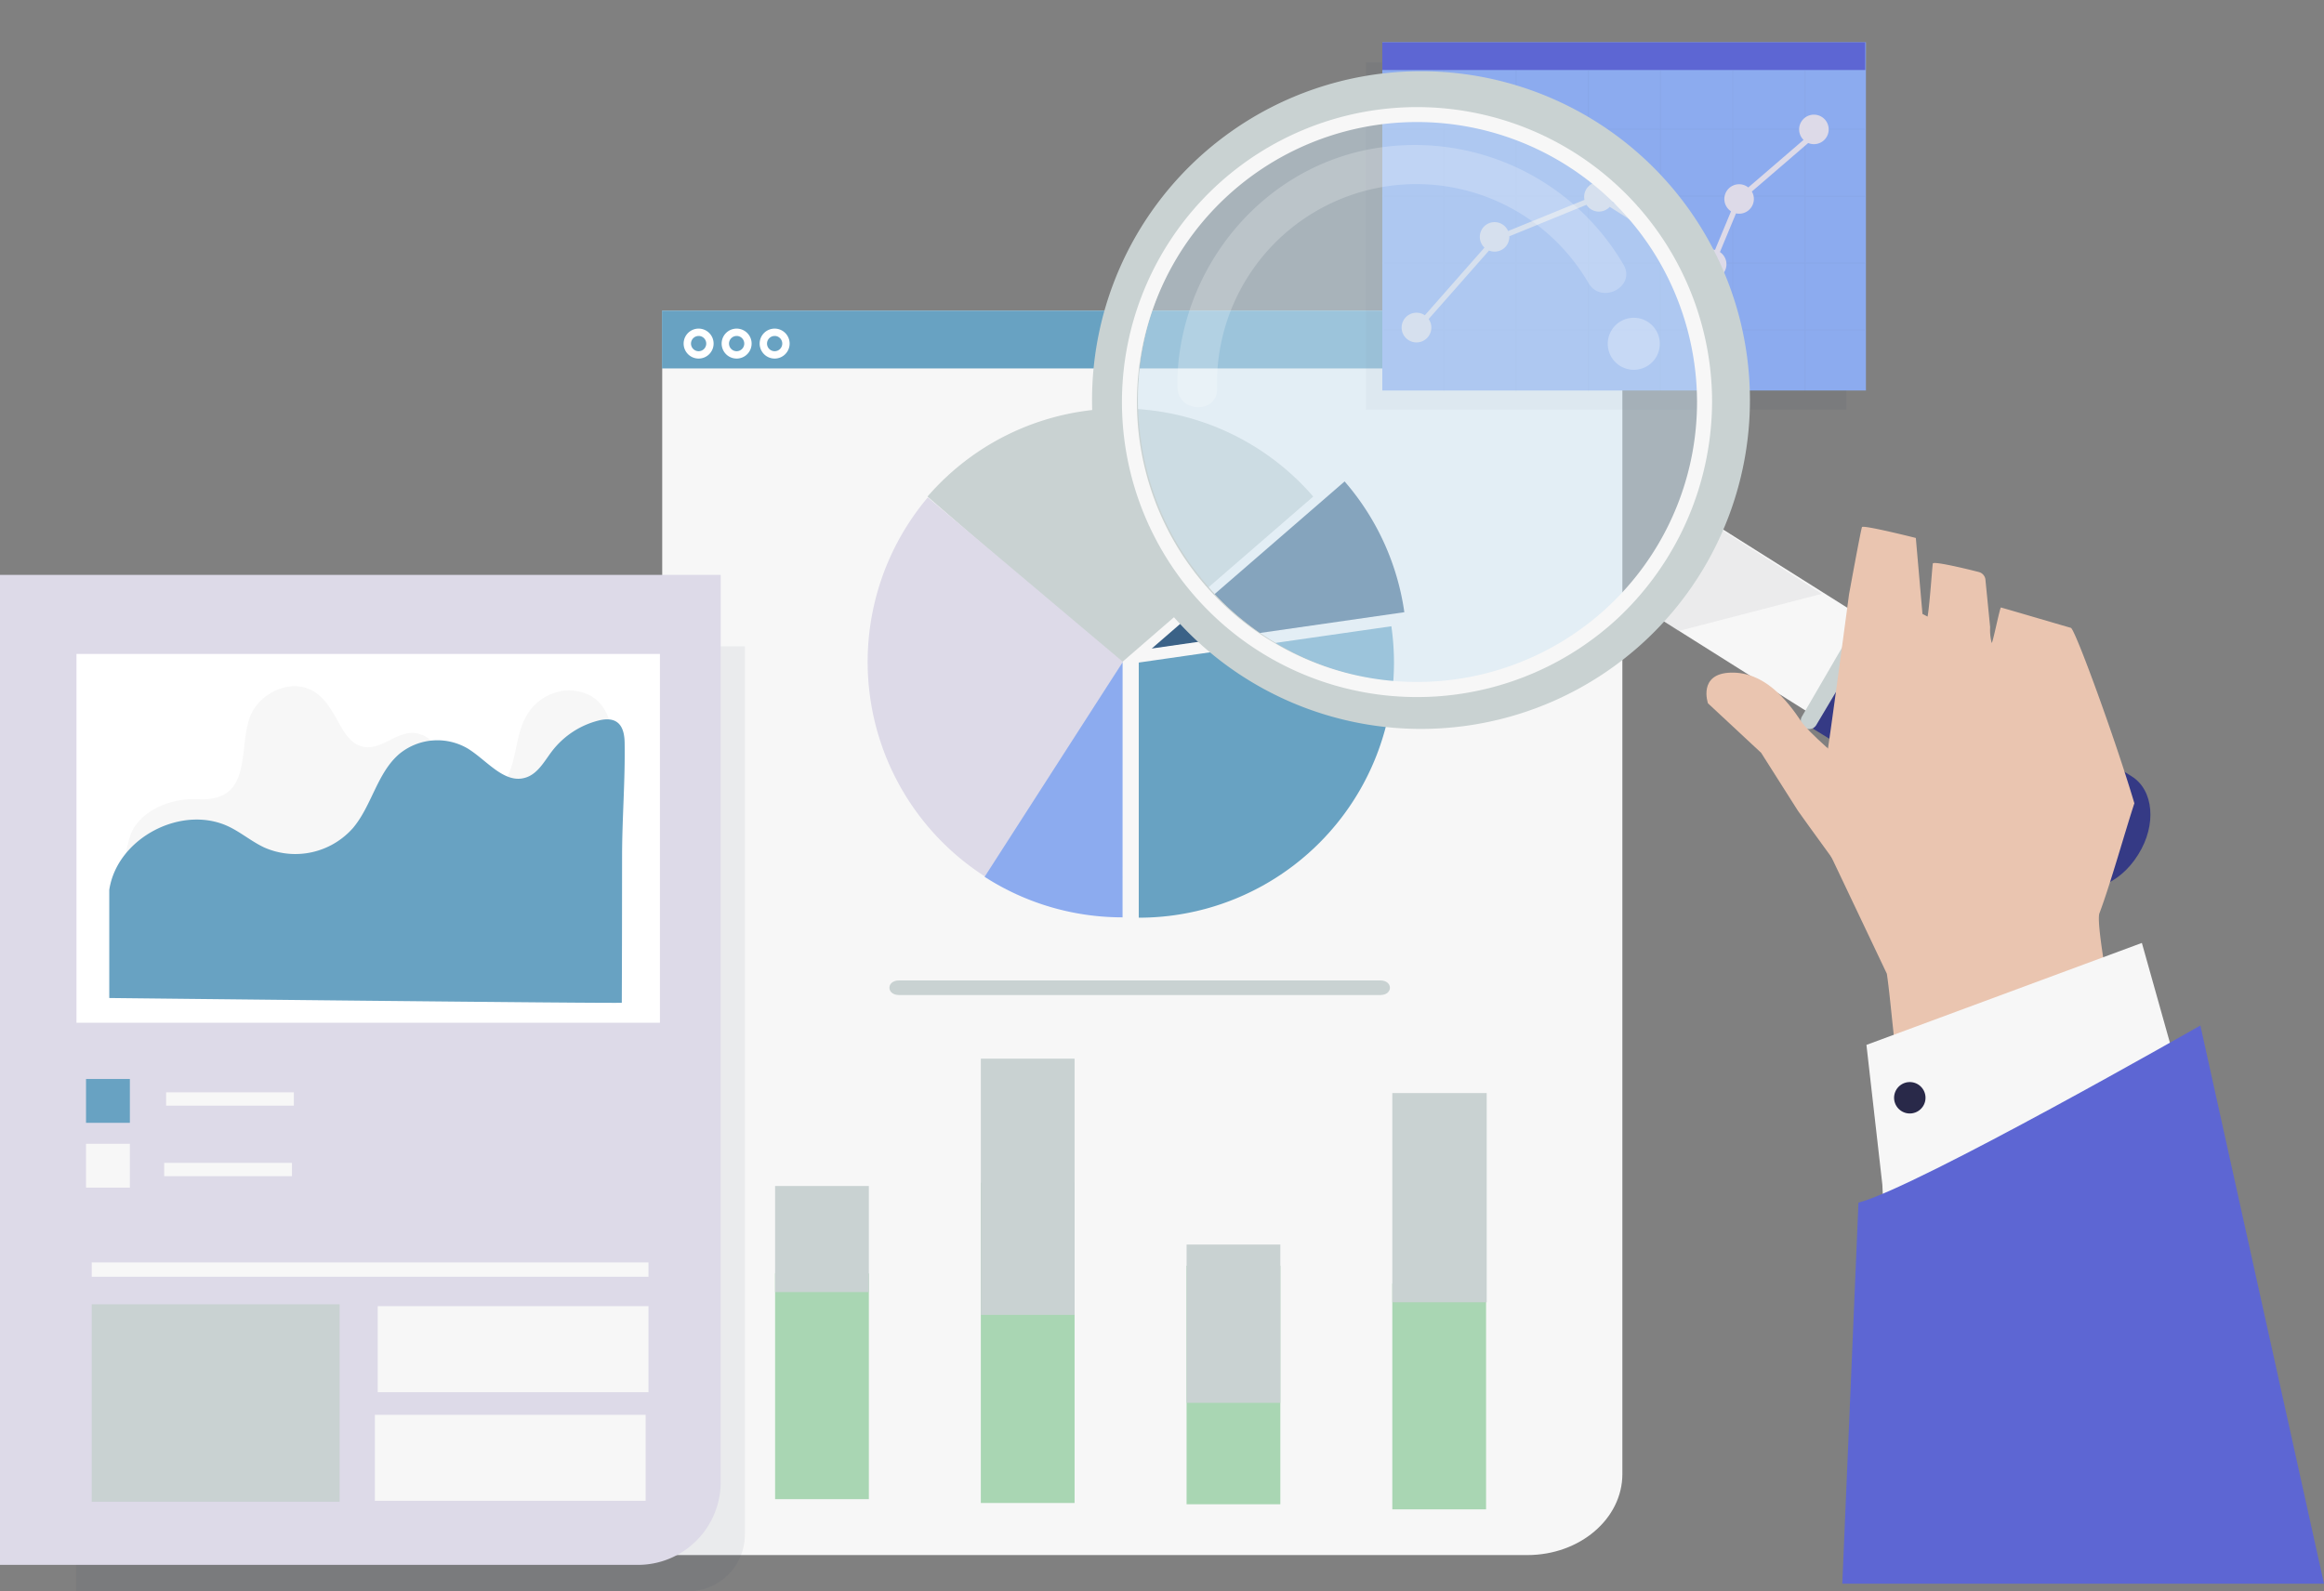 <svg xmlns="http://www.w3.org/2000/svg" width="438" height="300" viewBox="0 0 438 300"><rect x="0" y="0" width="438" height="300" fill="#808080" stroke="none"/><g data-name="Group 11381"><g data-name="Group 11363"><g data-name="Group 11350"><path data-name="Path 795" d="M287.853 293.169H124.807v-234.6h180.959v219.32c0 8.438-8.02 15.28-17.913 15.28Z" fill="#f7f7f7"/><path data-name="Rectangle 1766" fill="#68a2c2" d="M124.764 58.568h180.657V69.46H124.764z"/></g><g data-name="Group 11352"><g data-name="Group 11351"><path data-name="Path 796" d="M260.133 187.589c2.437 0 2.437-2.755 0-2.755h-90.679c-2.437 0-2.437 2.755 0 2.755h90.679Z" fill="#c9d2d2"/></g></g><g data-name="Group 11353"><path data-name="Path 797" d="M211.155 77.014a47.966 47.966 0 0 0-36.35 16.6l36.35 31.5 36.35-31.5a47.967 47.967 0 0 0-36.35-16.6Z" fill="#c9d2d2"/><path data-name="Path 798" d="m262.228 118.065-47.608 6.842v48.1a48.072 48.072 0 0 0 48.1-48.1 48.615 48.615 0 0 0-.492-6.842Z" fill="#68a2c2"/><path data-name="Path 799" d="M174.857 93.775a48.082 48.082 0 0 0 11.326 71.813l25.45-40.812Z" fill="#dddae8"/><path data-name="Path 800" d="M211.567 172.941a47.874 47.874 0 0 1-26-7.638l26.007-40.459Z" fill="#8cabef"/><path data-name="Path 801" d="M264.674 115.415a47.879 47.879 0 0 0-11.257-24.652l-36.35 31.5Z" fill="#3b6287"/></g><g data-name="Group 11358"><g data-name="Group 11354"><path data-name="Rectangle 1767" fill="#a9d6b3" d="M146.081 240.067h17.67v42.561h-17.67z"/><path data-name="Rectangle 1768" fill="#c9d2d2" d="M146.081 223.587h17.67v20h-17.67z"/></g><g data-name="Group 11355"><path data-name="Rectangle 1769" fill="#a9d6b3" d="M262.407 241.988h17.67v42.561h-17.67z"/><path data-name="Rectangle 1770" fill="#c9d2d2" d="M262.407 206.067h17.785v39.441h-17.785z"/></g><g data-name="Group 11356"><path data-name="Rectangle 1771" fill="#a9d6b3" d="M223.632 238.628h17.67v44.961h-17.67z"/><path data-name="Rectangle 1772" fill="#c9d2d2" d="M223.632 234.628h17.67v29.841h-17.67z"/></g><g data-name="Group 11357"><path data-name="Rectangle 1773" fill="#a9d6b3" d="M184.856 222.968h17.67v60.381h-17.67z"/><path data-name="Rectangle 1774" fill="#c9d2d2" d="M184.856 199.587h17.67v48.295h-17.67z"/></g></g><g data-name="Group 11362"><g data-name="Group 11359"><path data-name="Path 802" d="M131.667 67.099a2.324 2.324 0 1 1 2.324-2.324 2.326 2.326 0 0 1-2.324 2.324Zm0-4.26a1.936 1.936 0 1 0 1.937 1.936 1.938 1.938 0 0 0-1.937-1.941Z" fill="none" stroke="#fff" stroke-miterlimit="10"/></g><g data-name="Group 11360"><path data-name="Path 803" d="M138.832 67.099a2.324 2.324 0 1 1 2.324-2.324 2.326 2.326 0 0 1-2.324 2.324Zm0-4.26a1.936 1.936 0 1 0 1.937 1.936 1.939 1.939 0 0 0-1.937-1.941Z" fill="none" stroke="#fff" stroke-miterlimit="10"/></g><g data-name="Group 11361"><path data-name="Path 804" d="M145.996 67.099a2.324 2.324 0 1 1 2.324-2.324 2.326 2.326 0 0 1-2.324 2.324Zm0-4.26a1.936 1.936 0 1 0 1.936 1.936 1.939 1.939 0 0 0-1.936-1.941Z" fill="none" stroke="#fff" stroke-miterlimit="10"/></g></g></g><path data-name="Path 805" d="M129.67 300H14.323V121.856h126.059v167.432A10.711 10.711 0 0 1 129.67 300Z" fill="#2e4661" opacity=".07"/><g data-name="Group 11365"><g data-name="Group 11364"><path data-name="Path 806" d="M120.223 295.018H0V108.381h135.828v171.03a15.607 15.607 0 0 1-15.605 15.607Z" fill="#dddae8"/></g><path data-name="Rectangle 1775" fill="#fff" d="M14.416 123.282h109.958v69.532H14.416z"/><path data-name="Path 807" d="M84.072 147.396a4.6 4.6 0 0 0 2.74 2.264c2.785 1.04 6.527.289 8.133-2.042 2.683-3.9 1.929-9.474 4.816-13.524a9.475 9.475 0 0 1 5.065-3.577 8.664 8.664 0 0 1 6.4.608c3.053 1.682 4.11 5.157 4.139 8.311a98.228 98.228 0 0 1-1.881 18.3c-.528 2.892-1.341 5.864-3.437 8.149-2.843 3.1-7.525 4.39-12 5.08-11.327 1.746-22.945.678-34.382-.393l-27.6-2.586c-2.593-.243-10.229.149-11.781-1.648-1.516-1.754-.325-7.7.562-9.535 1.974-4.087 7.375-6.394 12.443-6.134 11.433.585 6.913-11.354 10.573-17.023 1.944-3.012 6.225-5.176 9.912-3.921 3.517 1.2 4.985 4.727 6.718 7.656.9 1.521 2.178 3.1 4.1 3.426 3.27.559 6-2.764 9.326-2.637a5.569 5.569 0 0 1 4.5 2.961c1.156 2.111.752 4.447 1.654 6.265Z" fill="#f7f7f7"/><path data-name="Path 808" d="m117.188 189.04.019-5.279c.027-7.468.026-14.937.035-22.4.009-7.136.6-14.269.481-21.387-.052-3.293-1.474-5.014-4.942-4.13a16.028 16.028 0 0 0-8.686 5.692c-1.456 1.894-2.665 4.265-4.929 5.028-4.046 1.363-7.356-3.193-10.988-5.435a11.3 11.3 0 0 0-12.867.96c-4.242 3.587-5.215 9.789-8.8 14.028a14.491 14.491 0 0 1-16.673 3.669c-2.278-1.058-4.236-2.707-6.481-3.833-8.9-4.464-21.285 1.959-22.763 11.81v20.384s96.778 1.073 96.594.893Z" fill="#68a2c2"/><path data-name="Rectangle 1776" fill="#68a2c2" d="M16.213 203.414h8.265v8.265h-8.265z"/><path data-name="Rectangle 1777" fill="#f7f7f7" d="M16.213 215.632h8.265v8.265h-8.265z"/><path data-name="Rectangle 1778" fill="#f7f7f7" d="M31.305 205.929h24.076v2.515H31.305z"/><path data-name="Rectangle 1779" fill="#f7f7f7" d="M30.946 219.225h24.076v2.515H30.946z"/><path data-name="Rectangle 1780" fill="#f7f7f7" d="M17.291 237.989h104.927v2.717H17.291z"/><path data-name="Rectangle 1781" fill="#c9d2d2" d="M17.291 245.883h46.714v37.236H17.291z"/><path data-name="Rectangle 1782" fill="#f7f7f7" d="M71.192 246.243h51.026v16.215H71.192z"/><path data-name="Rectangle 1783" fill="#f7f7f7" d="M70.653 266.725h51.026v16.215H70.653z"/></g><g data-name="Group 11369"><path data-name="Rectangle 1784" fill="#2e4661" opacity=".07" d="M257.429 11.771h90.533V77.22h-90.533z"/><g data-name="Group 11368"><g data-name="Group 11367"><g data-name="Group 11366"><path data-name="Rectangle 1785" fill="#8cabef" d="M260.522 7.974h91.148v65.644h-91.148z"/><path data-name="Rectangle 1786" fill="#5d66d3" d="M260.522 7.974h91.024v5.225h-91.024z"/></g><path data-name="Path 809" d="M351.478 24.481v-.2H340.29V13.3h-.2v10.979h-13.413V13.3h-.2v10.979h-13.413V13.3h-.2v10.979h-13.421V13.3h-.2v10.979H285.83V13.3h-.2v10.979h-13.417V13.3h-.2v10.979h-11.171v.2h11.171v12.405h-11.171v.2h11.171v12.4h-11.171v.2h11.171v12.4h-11.171v.2h11.171v11.543h.2V62.304h13.412v11.543h.2V62.304h13.413v11.543h.2V62.304h13.413v11.543h.2V62.304h13.413v11.543h.2V62.304h13.419v11.543h.2V62.304h11.188v-.2h-11.188v-12.4h11.188v-.2h-11.188v-12.4h11.188v-.2h-11.188V24.481Zm-25.006 0v12.405h-13.413V24.481Zm-27.028 12.608h13.413v12.4h-13.414Zm-.2 12.4h-13.413v-12.4h13.413Zm13.818-12.4h13.413v12.4h-13.413Zm-.2-12.608v12.405h-13.419V24.481Zm-13.615 0v12.405h-13.413V24.481Zm-27.028 0h13.412v12.405h-13.418Zm0 12.608h13.412v12.4h-13.418Zm0 25.012v-12.4h13.412v12.4Zm13.615 0v-12.4h13.413v12.4Zm13.615 0v-12.4h13.413v12.4Zm13.615 0v-12.4h13.413v12.4Zm27.028 0h-13.413v-12.4h13.404Zm0-12.608h-13.413v-12.4h13.404Zm0-12.607h-13.413V24.481h13.404Z" fill="#272525" opacity=".03"/></g><path data-name="Path 810" d="M341.862 21.615a2.78 2.78 0 0 0-1.952 4.761l-9.675 8.331-.736.634a2.78 2.78 0 1 0-3.255 4.5l-2.119 5.1-.9 2.175a2.765 2.765 0 0 0-3.032 1.311l-9.346-5.908-6.925-4.377a2.78 2.78 0 1 0-5.3-.464l-13.107 5.35-1.285.525a2.78 2.78 0 1 0-4.457 3.128l-1.946 2.21-9.292 10.547a2.8 2.8 0 1 0 .721.711l7.934-9.006 3.443-3.908a2.779 2.779 0 0 0 3.828-2.576c0-.038 0-.074-.006-.111l.189-.077 14.361-5.862a2.774 2.774 0 0 0 4.379.389l6.281 3.97 10.189 6.44a2.779 2.779 0 1 0 4.3-1.892l3.028-7.29a2.777 2.777 0 0 0 2.985-4.118l1.712-1.474 7.33-6.312 1.581-1.362a2.781 2.781 0 1 0 1.081-5.344Z" fill="#dddae8"/></g></g><g data-name="Group 11380"><g data-name="Group 11378"><g data-name="Group 11376"><g data-name="Group 11373"><g data-name="Group 11371"><g data-name="Group 11370"><path data-name="Path 811" d="m381.712 135.716-10.907 17.471-61.891-38.99 10.907-17.471Z" fill="#f7f7f7"/><path data-name="Path 812" d="m403.032 161.027-.126.2c-3.44 5.511-9.58 7.887-13.714 5.306l-47.507-29.16 12.484-21 47.608 30c4.134 2.583 4.696 9.14 1.255 14.654Z" fill="#353a85"/></g><path data-name="Path 813" d="m1169.111 449.815 3 2.182 27.12-7.039-22.6-14.418Z" transform="translate(-855.867 -333.013)" fill="#bbbcbf" opacity=".2" style="mix-blend-mode:multiply;isolation:isolate"/></g><g data-name="Group 11372" transform="translate(192.39)"><path data-name="Path 814" d="M108.253 22.835a61.995 61.995 0 1 0 19.757 85.419 61.995 61.995 0 0 0-19.757-85.419Zm12.409 80.831a53.332 53.332 0 1 1-17-73.482 53.332 53.332 0 0 1 17 73.481Z" fill="#c9d2d2"/><circle data-name="Ellipse 2" cx="53.332" cy="53.332" r="53.332" transform="rotate(-45 91.042 37.711)" fill="#d1e7f5" opacity=".5"/></g></g><g data-name="Group 11375" transform="translate(221.924 27.321)"><g data-name="Group 11374" opacity=".22"><path data-name="Path 815" d="M7.455 45.953a37.56 37.56 0 0 1 70-19.912c2.427 4.14 9.027.681 6.6-3.466A45.571 45.571 0 0 0 35.335.991C16.453 5.009 2.522 21.24.252 40.205a41.178 41.178 0 0 0-.245 5.531c.074 4.785 7.523 5.037 7.448.217Z" fill="#fff"/></g><circle data-name="Ellipse 3" cx="4.907" cy="4.907" r="4.907" transform="rotate(-7.528 293.09 -595.057)" fill="#fff" opacity=".31"/></g></g><path data-name="Path 816" d="m342.314 136.679 11.878-19.977a1.555 1.555 0 0 0-.411-2.045l-.208-.154a1.556 1.556 0 0 0-2.271.468l-11.7 20.116a1.555 1.555 0 0 0 .589 2.142l.027.015a1.555 1.555 0 0 0 2.096-.565Z" fill="#c9d2d2"/><g data-name="Group 11377"><path data-name="Path 817" d="M319.837 75.803a52.779 52.779 0 1 1-7.08-26.421 53.178 53.178 0 0 1 7.08 26.421 1.419 1.419 0 0 0 2.837 0 55.611 55.611 0 1 0-17.624 40.615 56.239 56.239 0 0 0 17.624-40.615 1.419 1.419 0 0 0-2.837 0Z" fill="#f7f7f7"/></g></g><path data-name="Path 818" d="M395.684 172.149c2-5.261 4.908-15.662 6.577-20.711-3.657-12.3-11.182-32.845-11.963-33.071-4.561-1.321-8.627-2.529-13.174-3.841-.21-.061-1.544 6.741-1.754 6.681a9.711 9.711 0 0 1-.292-2.963l-.876-8.842a1.668 1.668 0 0 0-1.249-1.559c-2.664-.692-8.418-2.043-8.669-1.625-.092.154-.589 7.829-1 10.021l-.96-.5-1.252-14.322s-9.952-2.507-10.147-2.046c-.229.543-2.443 12.694-2.443 12.694s-3.85 29-4.287 31.059c-.64 3.019-2.657 5.724-2.367 8.734.325 3.362 1.8 6.482 3.251 9.543l10.532 22.168c.766 5.016 1.57 16.5 2.723 21.441 12.985-2.62 26.027-4.6 40.479-9.2.407-.134-3.993-21.392-3.129-23.661Z" fill="#eac5b0"/><g data-name="Group 11379"><path data-name="Path 819" d="m354.764 223.345-3-26.357 51.912-19.223 9.025 32.134-57.762 17.245Z" fill="#f7f7f7"/><path data-name="Path 820" d="M414.699 193.327s-53.394 30.513-64.436 33.4l-3.049 71.838H438Z" fill="#5d66d3"/><path data-name="Path 821" d="M362.798 207.716a2.96 2.96 0 1 1-2.1-3.619 2.96 2.96 0 0 1 2.1 3.619Z" fill="#292949"/></g><path data-name="Path 822" d="m338.846 152.84-6.925-10.916-10.024-9.335s-1.948-5.627 4.333-5.783 10.509 5.1 13.29 9.264c1.223 1.833 7.132 7.168 11.719 10.432 6 4.27-.268 23.07-.268 23.07s-11.429-15.69-12.125-16.732Z" fill="#eac5b0"/></g></g></svg>